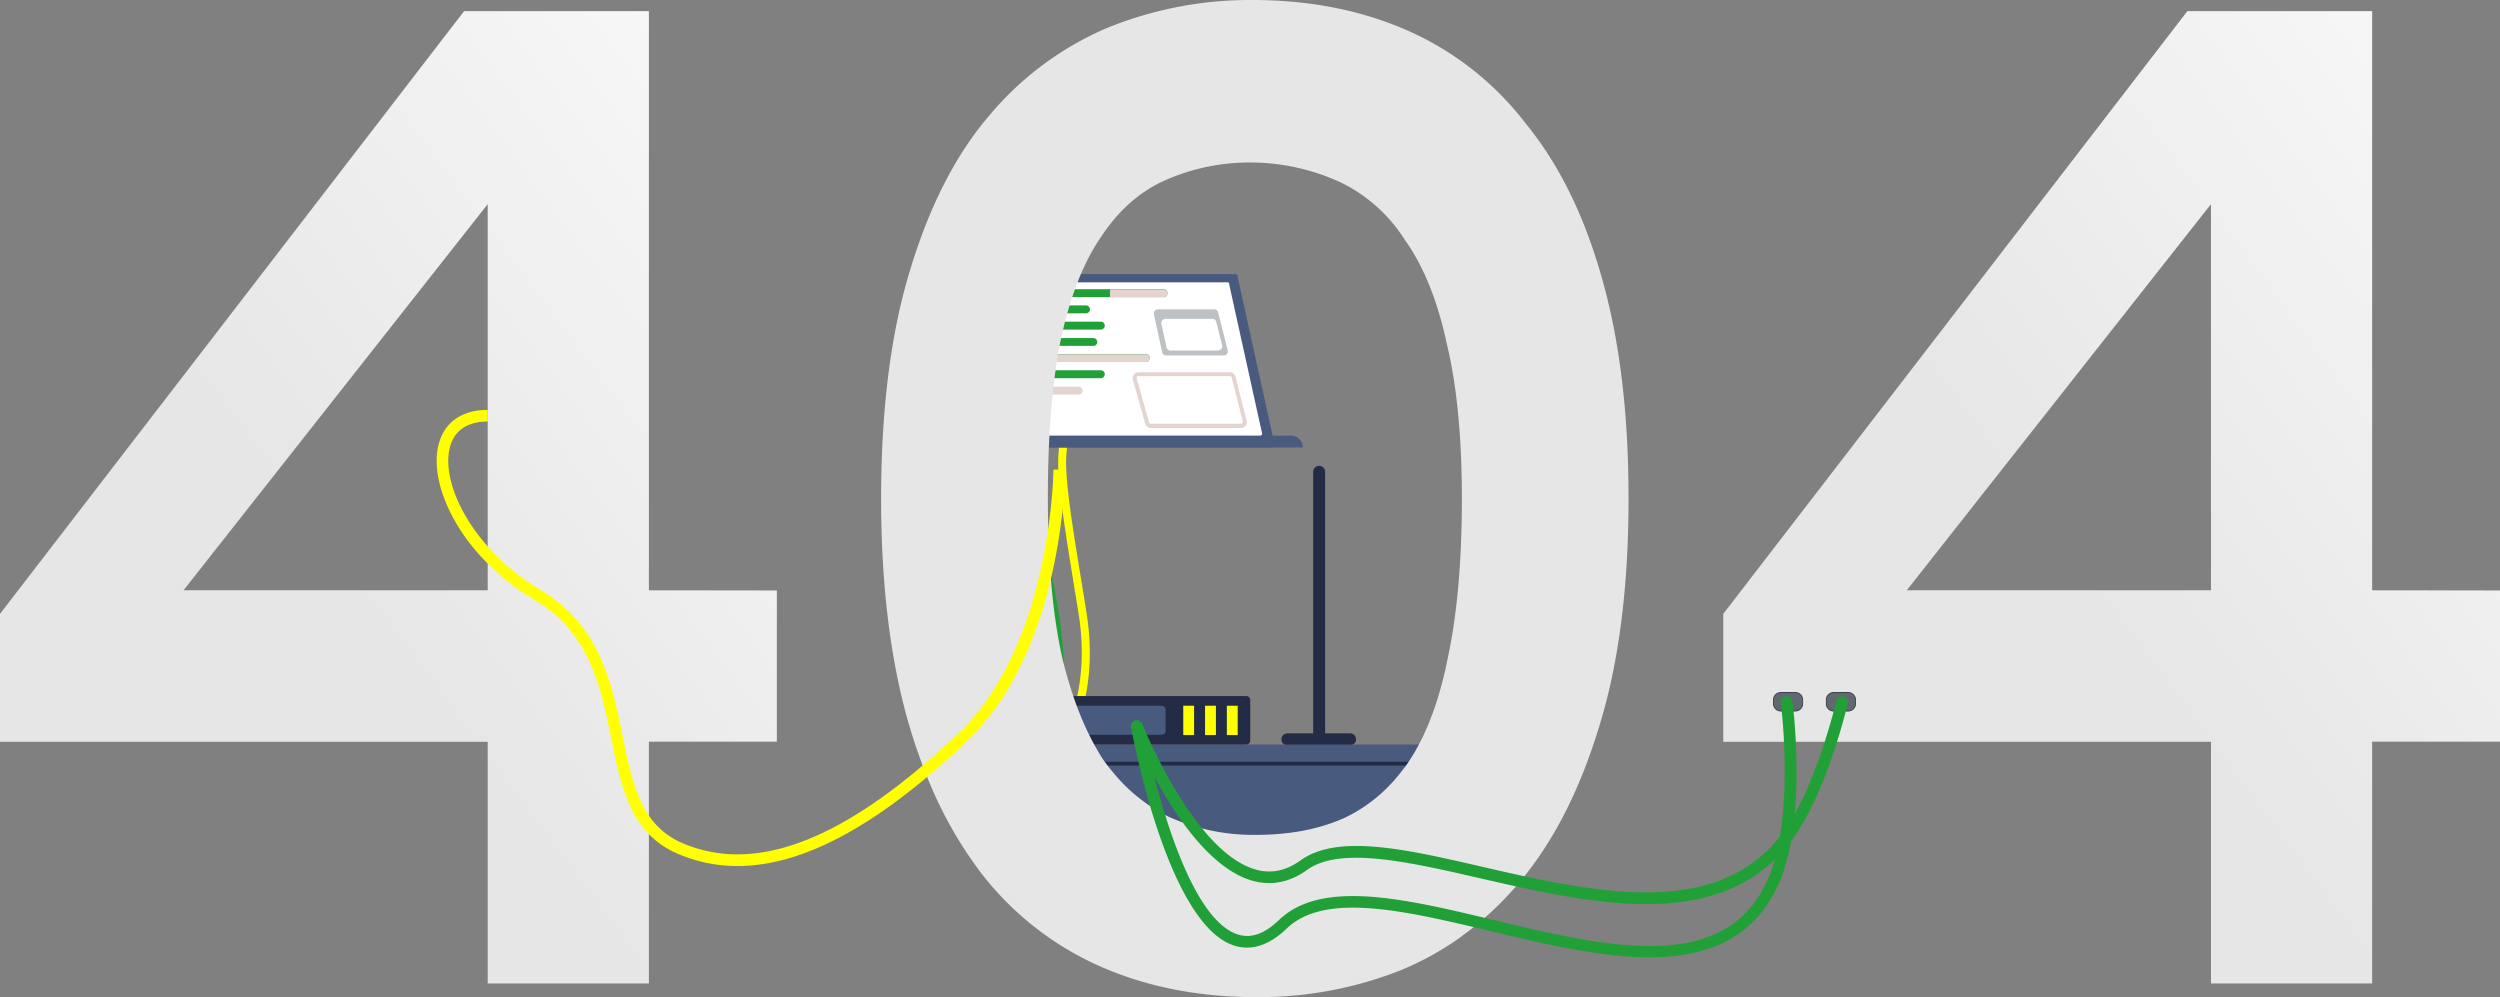 <?xml version="1.0" encoding="UTF-8"?> <svg xmlns="http://www.w3.org/2000/svg" xmlns:xlink="http://www.w3.org/1999/xlink" viewBox="0 0 644.72 257.17"><rect x="0" y="0" width="644.72" height="257.17" fill="#808080" stroke="none"/> <defs> <style>.cls-1{fill:#ff0;}.cls-2{fill:#21a038;}.cls-3{fill:#232c44;}.cls-4{fill:#485a7e;}.cls-5{fill:#fff;}.cls-6{fill:#e3d4cf;}.cls-7{fill:#bec1c4;}.cls-8{fill-rule:evenodd;fill:url(#linear-gradient);}.cls-9{fill:url(#linear-gradient-2);}.cls-10{fill:url(#linear-gradient-3);}.cls-11{fill:#626870;}.cls-12{fill:#333f48;}</style> <linearGradient id="linear-gradient" x1="-92.35" y1="304.12" x2="277.13" y2="28.59" gradientUnits="userSpaceOnUse"> <stop offset="0.51" stop-color="#e6e6e6"></stop> <stop offset="1" stop-color="#fff"></stop> </linearGradient> <linearGradient id="linear-gradient-2" x1="258.66" y1="386.02" x2="630.84" y2="662.45" gradientTransform="matrix(1, 0, 0, -1, 0, 562.87)" xlink:href="#linear-gradient"></linearGradient> <linearGradient id="linear-gradient-3" x1="352.43" y1="259.74" x2="724.62" y2="536.17" gradientTransform="matrix(1, 0, 0, -1, 0, 562.87)" xlink:href="#linear-gradient"></linearGradient> </defs> <g id="Layer_2" data-name="Layer 2"> <g id="yellow_cable" data-name="yellow cable"> <path class="cls-1" d="M277,186.81a1.13,1.13,0,0,1-.44-.1,1,1,0,0,1-.53-.58,1,1,0,0,1,0-.78c.05-.11,4.79-10.42,2.14-27-.41-2.56-.82-5.1-1.23-7.58-2.34-14.47-4.37-27-4-33.3.44-7.49,2.66-11.14,2.74-11.29a1.1,1.1,0,0,1,.64-.5,1.12,1.12,0,0,1,.41,0,1.07,1.07,0,0,1,.39.14,1,1,0,0,1,.3.29,1,1,0,0,1,.17.38,1,1,0,0,1-.16.79s-2,3.41-2.45,10.33c-.37,6.12,1.64,18.5,4,32.85.4,2.49.82,5,1.22,7.59,2.76,17.3-2.1,27.8-2.3,28.24a1.1,1.1,0,0,1-.38.42A1,1,0,0,1,277,186.81Z"></path> <path class="cls-2" d="M272.09,186.81a1.28,1.28,0,0,1-.27-.05.87.87,0,0,1-.36-.18,1.25,1.25,0,0,1-.26-.3,1.29,1.29,0,0,1-.12-.38.9.9,0,0,1,0-.4,46.88,46.88,0,0,0,1.32-13.76,138.75,138.75,0,0,0-4.67-28.81c-3.29-12.73,1.26-32.46,1.46-33.29a1,1,0,0,1,.46-.64,1,1,0,0,1,.77-.13,1.1,1.1,0,0,1,.64.46,1,1,0,0,1,.13.77c-.05.2-4.63,20.08-1.47,32.32a141.36,141.36,0,0,1,4.73,29.21,48.07,48.07,0,0,1-1.39,14.43,1.06,1.06,0,0,1-.37.54A1.08,1.08,0,0,1,272.09,186.81Z"></path> <path class="cls-3" d="M340.19,192.2a1.58,1.58,0,0,1-1.09-.45,1.54,1.54,0,0,1-.45-1.09v-69a1.54,1.54,0,1,1,3.08,0v69.05a1.52,1.52,0,0,1-.12.59,1.61,1.61,0,0,1-.33.5,1.56,1.56,0,0,1-.5.33,1.52,1.52,0,0,1-.59.12Z"></path> <path class="cls-3" d="M348.15,192.2H332a1.58,1.58,0,0,1-1.09-.45,1.55,1.55,0,0,1,0-2.18,1.58,1.58,0,0,1,1.09-.45h16.17a1.58,1.58,0,0,1,1.09.45,1.55,1.55,0,0,1,0,2.18,1.58,1.58,0,0,1-1.09.45Z"></path> <path class="cls-4" d="M382.87,193.05V235.6a77.18,77.18,0,0,1-21,12.77,99.48,99.48,0,0,1-36.91,6.8q-22.22,0-40.13-7.88a79.23,79.23,0,0,1-30.45-23.64A109.72,109.72,0,0,1,237.72,192H381.85A1,1,0,0,1,382.87,193.05Z"></path> <path class="cls-3" d="M239.33,196.43c.15.34.27.68.41,1H377.21V240c.36-.26.7-.49,1-.76v-42.8Z"></path> <path class="cls-4" d="M328.17,115.4H263.8c-.37,0-.51-.37-.62-.88l-9.54-43.34a.61.61,0,0,1,.59-.5H318.6a.51.51,0,0,1,.25.06.8.8,0,0,1,.21.15,1,1,0,0,1,.12.23.75.75,0,0,1,0,.26l9.57,43.53a.64.64,0,0,1-.21.35A.57.57,0,0,1,328.17,115.4Z"></path> <path class="cls-4" d="M336,115.4H264.14a3.07,3.07,0,0,1,1.91-2.84,3.22,3.22,0,0,1,1.18-.23h65.66A3.07,3.07,0,0,1,336,115.4Z"></path> <path class="cls-5" d="M325,112.33H265.89a.59.59,0,0,1-.23,0,.48.48,0,0,1-.2-.15.53.53,0,0,1-.11-.21.49.49,0,0,1,0-.24l-8.78-38.46a.61.61,0,0,1,.19-.33.59.59,0,0,1,.36-.13h59.35a.59.59,0,0,1,.23,0,.43.43,0,0,1,.2.15.53.53,0,0,1,.11.21.65.65,0,0,1,0,.24l8.49,38.46a.56.56,0,0,1-.19.33.59.59,0,0,1-.36.13Z"></path> <path class="cls-6" d="M320,110.38H296.82a1.53,1.53,0,0,1-.94-.32,1.51,1.51,0,0,1-.55-.82l-3.18-11.31a1.53,1.53,0,0,1,.27-1.33,1.44,1.44,0,0,1,.54-.44,1.48,1.48,0,0,1,.68-.16h23.48a1.51,1.51,0,0,1,1.49,1.16l2.88,11.31a1.65,1.65,0,0,1,0,.7,1.5,1.5,0,0,1-.83,1.06,1.58,1.58,0,0,1-.68.16ZM293.64,97a.54.54,0,0,0-.22,0,.45.45,0,0,0-.19.15.5.5,0,0,0-.09.21.45.45,0,0,0,0,.23l3.18,11.3a.53.53,0,0,0,.18.28.56.56,0,0,0,.32.11H320a.46.46,0,0,0,.23,0,.49.49,0,0,0,.18-.14.67.67,0,0,0,.1-.21.59.59,0,0,0,0-.23l-2.87-11.31a.53.53,0,0,0-.18-.28.46.46,0,0,0-.32-.11Z"></path> <path class="cls-2" d="M301.08,75.61a1,1,0,0,1-.3.72,1,1,0,0,1-.33.22,1.1,1.1,0,0,1-.4.08H259.42a1.06,1.06,0,0,1-.69-.32,1,1,0,0,1,0-1.41,1,1,0,0,1,.69-.32h40.63a1,1,0,0,1,.73.3,1,1,0,0,1,.3.73Z"></path> <path class="cls-2" d="M280.06,80.81h-19.7a1,1,0,0,1-.73-.3,1,1,0,0,1-.3-.72,1.06,1.06,0,0,1,.3-.73,1,1,0,0,1,.73-.3h19.7a1,1,0,0,1,.73.3,1.06,1.06,0,0,1,.3.73,1,1,0,0,1-.3.72A1,1,0,0,1,280.06,80.81Z"></path> <path class="cls-2" d="M283.83,85H261.3a1,1,0,0,1-.41-.06,1,1,0,0,1-.35-.22,1.12,1.12,0,0,1-.24-.33,1.15,1.15,0,0,1-.08-.41,1.06,1.06,0,0,1,.08-.4,1,1,0,0,1,.24-.34,1,1,0,0,1,.35-.22,1,1,0,0,1,.41-.06h22.53a1,1,0,0,1,.76.28.89.89,0,0,1,.23.34.9.9,0,0,1,.09.4,1,1,0,0,1-.09.41.94.94,0,0,1-.23.33,1,1,0,0,1-.76.28Z"></path> <path class="cls-2" d="M281.94,89.19h-19.7a1,1,0,0,1-1-1,1,1,0,0,1,1-1h19.7a1,1,0,0,1,.73.3,1,1,0,0,1,.3.72,1.06,1.06,0,0,1-.3.73A1,1,0,0,1,281.94,89.19Z"></path> <path class="cls-2" d="M296.47,92.34a1,1,0,0,1-.3.72,1,1,0,0,1-.73.3H263.18a1.06,1.06,0,0,1-.73-.3,1,1,0,0,1,0-1.45,1.06,1.06,0,0,1,.73-.3h32.26a1.1,1.1,0,0,1,.4.08,1,1,0,0,1,.55.55.92.92,0,0,1,.08.4Z"></path> <path class="cls-2" d="M283.82,97.54h-19.7a1.06,1.06,0,0,1-.69-.32,1,1,0,0,1,.69-1.73h19.7a1,1,0,0,1,.42.06,1,1,0,0,1,.35.22,1,1,0,0,1,.23.34.93.93,0,0,1,.09.4,1.1,1.1,0,0,1-.32.75,1,1,0,0,1-.35.21,1.23,1.23,0,0,1-.42.07Z"></path> <path class="cls-6" d="M301.08,75.61A1.09,1.09,0,0,1,301,76a1.06,1.06,0,0,1-.22.33,1,1,0,0,1-.34.22,1,1,0,0,1-.39.08H286.26v-2h13.79a1,1,0,0,1,.73.3,1,1,0,0,1,.3.73Z"></path> <path class="cls-6" d="M296.47,92.34a1,1,0,0,1-.3.72,1,1,0,0,1-.73.3H271.62v-2h23.83a1,1,0,0,1,.72.3,1.06,1.06,0,0,1,.3.73Z"></path> <path class="cls-7" d="M316.63,90.4l-2.47-9.84a1,1,0,0,0-.36-.56,1,1,0,0,0-.63-.22H298.58a1,1,0,0,0-.45.11,1.12,1.12,0,0,0-.36.29,1.11,1.11,0,0,0-.19.43,1,1,0,0,0,0,.46l2.14,9.84a1,1,0,0,0,.37.55,1,1,0,0,0,.63.21h14.89a1,1,0,0,0,.45-.1,1.12,1.12,0,0,0,.36-.29.94.94,0,0,0,.19-.42A1,1,0,0,0,316.63,90.4Zm-2.45,0-12.33,0a1,1,0,0,1-.63-.22,1,1,0,0,1-.37-.55l-1.34-6.11a1.06,1.06,0,0,1,0-.47,1,1,0,0,1,.2-.42,1,1,0,0,1,.36-.3,1,1,0,0,1,.46-.1h12.12a1,1,0,0,1,1,.78l1.54,6.1a1.19,1.19,0,0,1,0,.46.93.93,0,0,1-.2.41.9.9,0,0,1-.35.29A1,1,0,0,1,314.18,90.36Z"></path> <path class="cls-6" d="M278.16,101.72H265.07a1,1,0,1,1,0-2h13.09a1,1,0,0,1,.72.3,1,1,0,0,1,0,1.45A1,1,0,0,1,278.16,101.72Z"></path> <path class="cls-3" d="M321.42,179.51H265.48a1,1,0,0,0-1,1V191a1,1,0,0,0,1,1h55.94a1,1,0,0,0,1-1V180.54A1,1,0,0,0,321.42,179.51Z"></path> <path class="cls-1" d="M319.19,182h-2.8v7.56h2.8Z"></path> <path class="cls-1" d="M313.57,182h-2.8v7.56h2.8Z"></path> <path class="cls-1" d="M307.94,182h-2.79v7.56h2.79Z"></path> <path class="cls-4" d="M299.59,182H268.41a1,1,0,0,0-1,1v5.5a1,1,0,0,0,1,1h31.18a1,1,0,0,0,1-1V183A1,1,0,0,0,299.59,182Z"></path> <path class="cls-8" d="M167.34,152.23V2.87H119.69L0,158.31v33H125.77v62.32h41.57V191.27h33v-39Zm-41.57,0H47.32l78.45-99.58Z"></path> <path class="cls-9" d="M413.19,72q-6.79-24.36-19.7-40.11A77.84,77.84,0,0,0,363,7.88Q345.12,0,322.9,0a97.68,97.68,0,0,0-37.27,7.16,81,81,0,0,0-30.45,22.57q-12.92,15-20.43,39.76-7.51,24.33-7.52,59.1,0,32.58,6.8,56.95c.83,2.92,1.72,5.75,2.69,8.49q.78,2.22,1.61,4.4c.15.34.27.68.41,1a105.33,105.33,0,0,0,14.65,26.2,79.23,79.23,0,0,0,30.45,23.64q17.91,7.87,40.13,7.88a99.48,99.48,0,0,0,36.91-6.8A76.68,76.68,0,0,0,376.21,242c.36-.26.7-.49,1-.76,1.58-1.14,3.12-2.36,4.62-3.63a83.62,83.62,0,0,0,9.48-9.44q13.23-15.42,20.77-39.76,7.9-24.71,7.9-59.81Q420,96,413.19,72ZM346.56,211q-9.68,4.29-22.59,4.3a53,53,0,0,1-22.56-4.66,43.09,43.09,0,0,1-14.12-11.16c-.28-.34-.57-.68-.84-1-.64-.81-1.27-1.63-1.9-2.51-.41-.61-.8-1.23-1.18-1.89q-6-10-9.56-25-3.57-16.5-3.58-40.47t3.22-40.48Q277,71.26,283.84,61.25q6.82-10.39,16.49-14.69a53.76,53.76,0,0,1,22.93-4.65,55.91,55.91,0,0,1,22.22,5,40.45,40.45,0,0,1,16.84,15q7.17,10,10.74,26.51Q377,104.6,377,128.59t-3.58,40.83q-2.88,14.72-8.63,24.61c-.45.77-.92,1.52-1.4,2.25s-1,1.45-1.56,2.15c-.25.34-.52.68-.79,1A40,40,0,0,1,346.56,211Z"></path> <path class="cls-10" d="M611.75,152.23V2.87H564.1L444.41,158.31v33H570.18v62.32h41.57V191.27h33v-39Zm-41.57,0H491.73l78.45-99.58Z"></path> <path class="cls-1" d="M190.2,223.34a38.69,38.69,0,0,1-15.4-3.16C162.62,215,160.19,203,157.61,190.33c-2.72-13.37-5.54-27.2-19.75-35.63-19-11.25-27.6-29.66-24.69-40.27,1.54-5.62,6-8.72,12.61-8.72v3c-5.19,0-8.55,2.25-9.72,6.51-2.62,9.59,6.12,26.7,23.33,36.9,15.36,9.11,18.44,24.25,21.16,37.61,2.52,12.39,4.7,23.08,15.43,27.69,19.19,8.24,42.45-1,71.11-28.23,24.12-22.92,24.58-67.64,24.58-68.09h3c0,1.88-.45,46.44-25.51,70.26C226.65,212.76,207.2,223.34,190.2,223.34Z"></path> <path class="cls-11" d="M476.63,178.59h-3.76a1.9,1.9,0,0,0-1.9,1.89v1a1.9,1.9,0,0,0,1.9,1.89h3.76a1.89,1.89,0,0,0,1.89-1.89v-1A1.89,1.89,0,0,0,476.63,178.59Z"></path> <path class="cls-12" d="M476.63,183.48h-3.76a2,2,0,0,1-2-2v-1a2,2,0,0,1,2-2h3.76a2,2,0,0,1,2,2v1A2,2,0,0,1,476.63,183.48Zm-3.76-4.77a1.77,1.77,0,0,0-1.77,1.77v1a1.77,1.77,0,0,0,1.77,1.77h3.76a1.77,1.77,0,0,0,1.77-1.77v-1a1.77,1.77,0,0,0-1.77-1.77Z"></path> <path class="cls-11" d="M463,178.59h-3.75a1.9,1.9,0,0,0-1.9,1.89v1a1.9,1.9,0,0,0,1.9,1.89H463a1.9,1.9,0,0,0,1.9-1.89v-1A1.9,1.9,0,0,0,463,178.59Z"></path> <path class="cls-12" d="M463,183.48h-3.75a2,2,0,0,1-2-2v-1a2,2,0,0,1,2-2H463a2,2,0,0,1,2,2v1A2,2,0,0,1,463,183.48Zm-3.75-4.77a1.77,1.77,0,0,0-1.77,1.77v1a1.77,1.77,0,0,0,1.77,1.77H463a1.78,1.78,0,0,0,1.78-1.77v-1a1.78,1.78,0,0,0-1.78-1.77Z"></path> <path class="cls-2" d="M425.33,246.86c-12.75,0-27.19-3.45-40.78-6.69-22-5.27-42.83-10.23-52.7-.73-4.55,4.37-9.13,5.85-13.62,4.4-17.17-5.56-26.15-54.19-26.53-56.25a1.5,1.5,0,1,1,3-.54c.09.49,9,48.93,24.5,53.93,3.4,1.1,6.87-.11,10.61-3.7,11.05-10.64,32.63-5.49,55.47,0,29.24,7,59.47,14.2,70.51-10.25,7.26-16.08,3.5-45.46,3.46-45.75a1.5,1.5,0,0,1,3-.4c.16,1.24,3.9,30.54-3.7,47.38C452.07,242.43,439.79,246.86,425.33,246.86Z"></path> <path class="cls-2" d="M424.53,233.16c-13.76,0-28.73-3.44-42.81-6.66-18.58-4.26-36.13-8.29-44.66-2.15-4.52,3.26-9.31,4.17-14.25,2.73-17.3-5.07-30.47-37.82-31-39.21a1.5,1.5,0,1,1,2.79-1.1c.13.32,13.17,32.78,29.08,37.43,4,1.18,7.86.44,11.65-2.28,9.63-6.94,27-3,47.09,1.65,28.24,6.48,60.26,13.83,77.1-8.5,8.67-11.48,14-34.13,14.07-34.36a1.5,1.5,0,0,1,2.92.68c-.22,1-5.54,23.49-14.59,35.49C452.58,229.22,439.26,233.16,424.53,233.16Z"></path> </g> </g> </svg> 